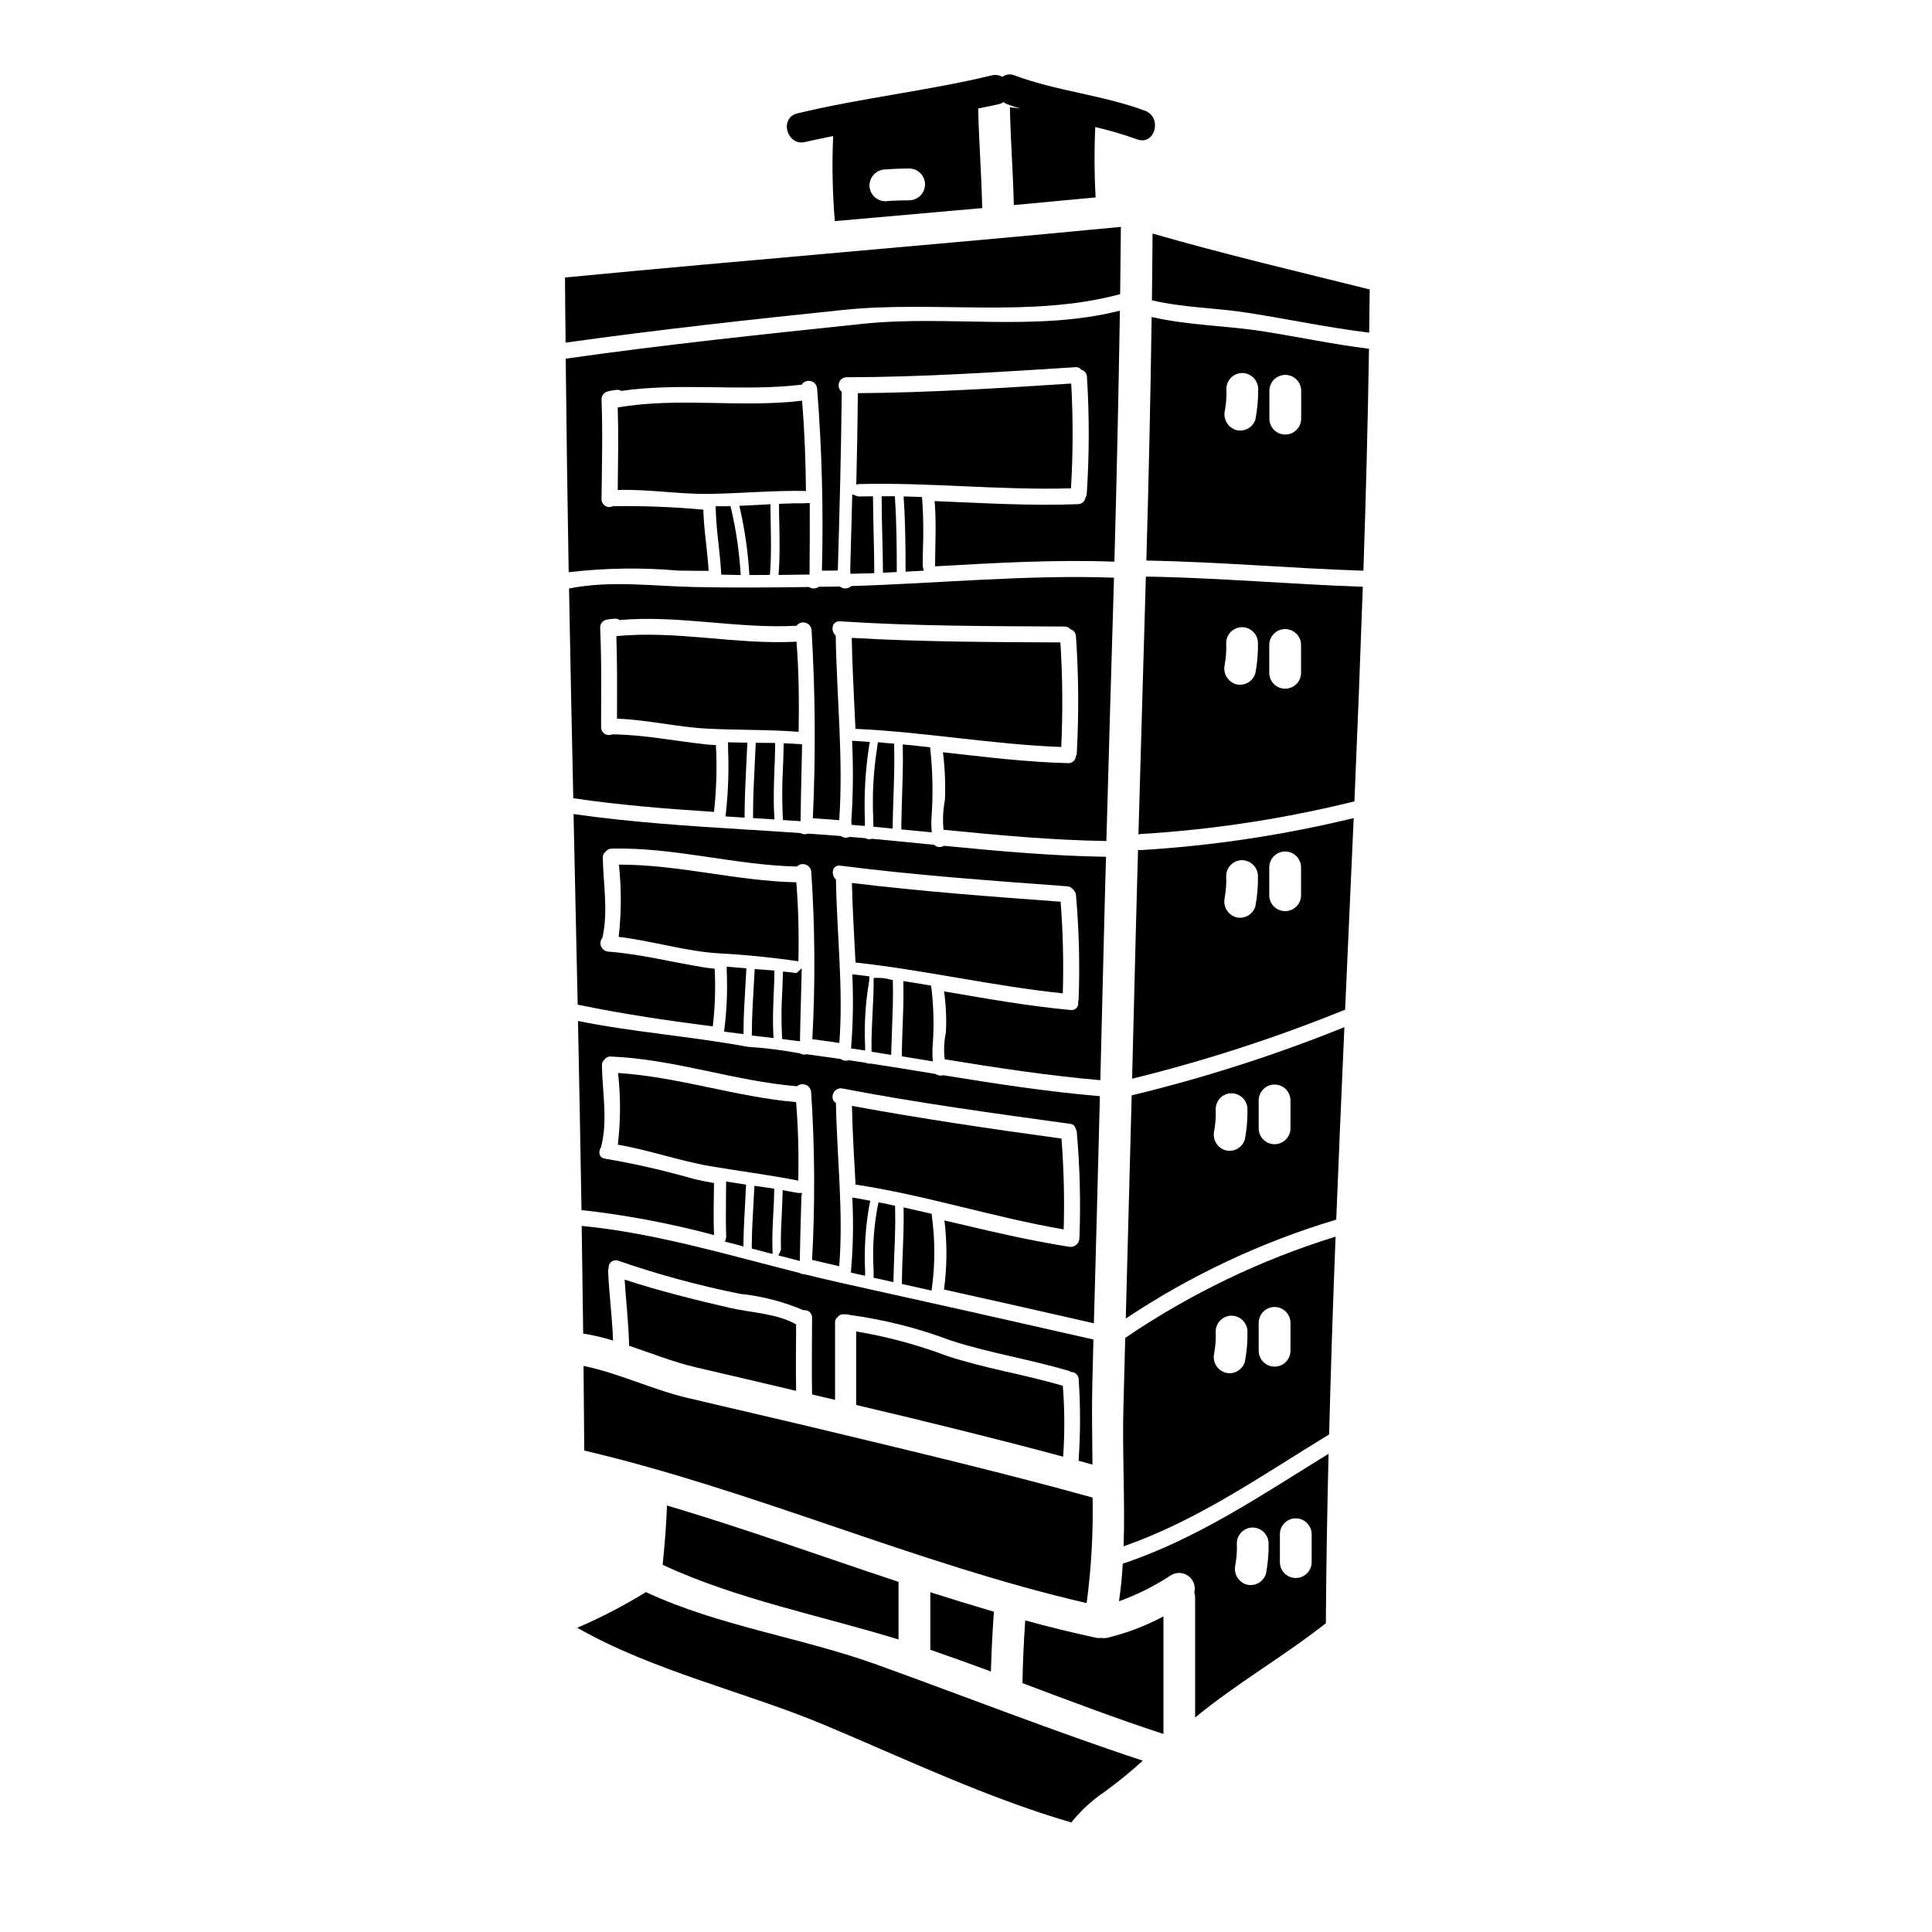<?xml version="1.0" encoding="UTF-8"?>
<!-- Uploaded to: SVG Repo, www.svgrepo.com, Generator: SVG Repo Mixer Tools -->
<svg fill="#000000" width="800px" height="800px" version="1.1" viewBox="144 144 512 512" xmlns="http://www.w3.org/2000/svg">
 <g>
  <path d="m332.89 416.01c0.602-5.066 0.773-10.176 0.508-15.273-1.012-0.141-1.996-0.223-2.977-0.395-8.449-1.375-16.703-3.508-25.266-4.152-0.828-0.082-1.543-0.613-1.863-1.383-0.316-0.773-0.184-1.652 0.348-2.297 1.598-6.957 0.223-14.168 0.109-21.254-0.016-0.629 0.277-1.227 0.789-1.598 0.371-0.477 0.938-0.758 1.543-0.762 16.59-0.422 32.59 4.379 49.098 4.746v0.004c0.613-0.609 1.516-0.812 2.332-0.527 0.812 0.289 1.391 1.016 1.484 1.871 0.992 14.785 1.086 29.617 0.281 44.41 2.391 0.309 4.773 0.645 7.16 0.98 1.094-14.43-0.672-28.855-0.898-43.297-1.406-1.207-1.066-3.961 1.148-3.676 19.906 2.555 40.117 3.984 60.129 5.473h0.004c0.609 0.039 1.176 0.348 1.543 0.84 0.453 0.367 0.738 0.906 0.785 1.488 0.809 9.195 1.043 18.43 0.699 27.652-0.016 0.211-0.062 0.418-0.141 0.617 0.145 0.574-0.008 1.18-0.402 1.617s-0.98 0.652-1.566 0.57c-11.285-1.035-22.398-3.031-33.547-4.941v0.004c0.512 3.617 0.672 7.273 0.48 10.922-0.504 2.328-0.605 4.723-0.309 7.082 13.73 2.242 27.508 4.348 41.238 5.531 0.395-15.383 0.777-30.766 1.148-46.148 0.113-4.348 0.223-8.703 0.367-13.051-14.262-0.223-28.629-1.516-42.977-2.922h-0.004c-0.789 0.531-1.84 0.438-2.527-0.223l-0.027-0.027c-5.512-0.535-10.973-1.094-16.449-1.602v-0.004c-0.613 0.215-1.289 0.152-1.852-0.168l-4.125-0.336c-0.75 0.355-1.633 0.27-2.305-0.223-0.477-0.027-0.984-0.086-1.461-0.113-2.414-0.195-4.828-0.363-7.242-0.531h0.004c-0.66 0.277-1.41 0.223-2.023-0.145-4.434-0.309-8.875-0.598-13.332-0.871-0.113 0-0.223 0.027-0.34 0.027-0.113 0-0.25-0.055-0.363-0.055-15.441-0.957-30.91-1.969-46.094-4.129 0.363 16.82 0.73 33.652 1.094 50.504 11.766 2.445 23.754 4.215 35.797 5.762z"/>
  <path d="m336.26 360.36 5.07 0.32v-1.039c0.023-4.305 0.234-8.66 0.441-12.883 0.082-1.645 0.164-3.285 0.234-4.934l0.039-1-5.117-0.109 0.031 2.043h0.004c0.211 5.516 0.02 11.043-0.574 16.531z"/>
  <path d="m406.6 586.96c0.137-5.277 0.422-10.551 0.789-15.832-5.641-1.656-11.254-3.398-16.844-5.164v15.242c5.359 1.852 10.723 3.785 16.055 5.754z"/>
  <path d="m355.09 314.05c-16.004 0.871-31.75-3.062-47.75-1.461 0.25 7.297 0.195 14.562 0.168 21.867 8.059 0.281 15.805 2.215 23.859 2.637 8.059 0.422 16.168 0.223 24.281 0.844 0.141-7.973 0.059-15.941-0.559-23.887z"/>
  <path d="m382.12 578.48v-15.27c-20.438-6.766-40.734-14.121-61.367-20.242-0.164 5.25-0.617 10.5-1.148 15.719 19.453 9.098 41.816 13.422 62.516 19.793z"/>
  <path d="m351.5 361.33 4.68 0.289v-1.039c0.035-3.812 0.125-7.621 0.211-11.414 0.055-2.324 0.105-4.652 0.152-6.984v-0.945l-4.859-0.277-0.02 1.023c-0.035 1.863-0.102 3.719-0.172 5.582-0.238 4.293-0.254 8.594-0.047 12.887z"/>
  <path d="m349.42 341.88v-0.973l-0.973-0.027c-1.074-0.027-2.148-0.027-3.227-0.027h-0.941l-0.043 0.941c-0.07 1.711-0.156 3.426-0.242 5.117-0.207 4.219-0.43 8.59-0.43 12.906v0.984l5.684 0.359-0.066-1.121c-0.242-4.059-0.094-8.195 0.051-12.203 0.09-1.973 0.164-3.961 0.188-5.957z"/>
  <path d="m332.13 453.03c7.832 1.348 15.605 2.301 23.41 3.844l0.004 0.004c0.176-6.941-0.012-13.883-0.566-20.805-15.945-1.375-31.184-6.691-47.188-7.719v0.004c0.715 6.312 0.695 12.691-0.055 19 8.254 1.406 16.141 4.242 24.395 5.672z"/>
  <path d="m337.35 490.59c-9.375-2.188-18.695-4.492-27.816-7.477 0.363 5.836 1.066 11.652 1.18 17.516 5.902 1.996 11.707 4.328 17.797 5.754 8.812 2.023 17.656 4.129 26.469 6.207-0.109-5.867-0.027-11.738 0-17.602-5.051-2.938-12.051-3.109-17.629-4.398z"/>
  <path d="m351.41 459.39-0.027 1.18c-0.039 1.73-0.125 3.469-0.207 5.199-0.148 3.019-0.305 6.144-0.211 9.238h-0.004c-0.004 0.203-0.055 0.406-0.152 0.586l-0.547 1.098 1.18 0.301c0.555 0.137 1.105 0.285 1.652 0.43s1.121 0.301 1.688 0.441l1.18 0.301 0.02-1.238c0.062-3.938 0.172-7.871 0.285-11.809l0.109-3.973 0.156-0.996h-1.012c-0.5-0.094-0.996-0.18-1.496-0.266-0.5-0.082-0.996-0.168-1.504-0.27z"/>
  <path d="m336.12 473.05 0.992 0.246c0.895 0.223 1.781 0.445 2.672 0.691l1.223 0.348 0.023-1.273c0.059-3.301 0.238-6.664 0.418-9.914 0.082-1.449 0.16-2.898 0.227-4.328l0.039-0.883-5.281-0.816-0.039 4.219c-0.035 3.418-0.07 6.949 0.062 10.523l0.004 0.004c-0.012 0.074-0.027 0.145-0.051 0.215z"/>
  <path d="m349.17 459.87v-0.859l-0.848-0.129c-0.555-0.086-1.113-0.164-1.676-0.242l-2.711-0.395-0.262 4.797c-0.203 3.625-0.422 7.371-0.441 11.074v0.762l0.738 0.191 3.5 0.926 1.281 0.289-0.043-1.332c-0.102-3.035 0.059-6.129 0.211-9.125 0.117-1.988 0.219-3.973 0.25-5.957z"/>
  <path d="m425.66 511.25c-10.234-3.031-20.77-4.602-30.934-7.996v-0.004c-7.715-2.902-15.699-5.043-23.832-6.398v19.48c18.387 4.328 36.633 8.816 54.852 13.703v-0.004c0.434-6.254 0.406-12.531-0.086-18.781z"/>
  <path d="m433.77 498.98c-22.305-5.082-44.629-10.086-66.977-15.02-3.172-0.699-6.371-1.488-9.602-2.273h0.004c-0.457 0.016-0.906-0.098-1.297-0.336-18.949-4.773-38.652-10.668-57.742-12.465 0.141 9.516 0.281 19.008 0.395 28.52 2.68 0.434 5.324 1.051 7.918 1.855-0.223-6.148-1.039-12.27-1.32-18.414 0-0.27 0.047-0.535 0.141-0.785-0.059-0.648 0.211-1.277 0.723-1.676s1.191-0.512 1.801-0.293c10.547 3.652 21.332 6.586 32.277 8.785 5.801 0.594 11.477 2.059 16.84 4.348 0.578-0.09 1.168 0.078 1.605 0.465 0.441 0.387 0.688 0.945 0.672 1.531 0 6.793-0.141 13.555 0 20.32 2.019 0.477 4.07 0.984 6.094 1.434l-0.004-20.574c0-0.578 0.281-1.125 0.758-1.457 0.375-0.477 0.973-0.723 1.574-0.648 0.086 0 0.195 0.027 0.285 0.027 0.434-0.035 0.871 0.012 1.289 0.145 9.113 1.238 18.059 3.5 26.668 6.738 10.359 3.398 21.082 4.996 31.523 8.141v-0.004c0.156 0.066 0.309 0.152 0.449 0.254 0.539-0.016 1.062 0.191 1.445 0.574 0.383 0.383 0.59 0.906 0.574 1.449 0.484 7.16 0.473 14.344-0.027 21.5l3.676 1.012c-0.082-7.777-0.195-15.332-0.027-21.812 0.09-3.789 0.176-7.547 0.285-11.34z"/>
  <path d="m374.51 340.62-4.688-0.316 0.035 1.086c0.289 6.738 0.203 13.488-0.25 20.219l0.082 0.973 0.957 0.094c0.52 0.051 1.02 0.102 1.516 0.129l1.047 0.055v-1.473 0.004c-0.27-6.582 0.105-13.172 1.109-19.68z"/>
  <path d="m385.04 295.44c0.859-0.055 1.719-0.109 2.606-0.137l1.18-0.074-0.305-1.18c0-1.605 0.043-3.211 0.074-4.82l0.004-0.004c0.16-4.215 0.098-8.438-0.191-12.645l-0.078-0.871-4.863-0.145 0.07 1.078c0.395 6.148 0.449 13.109 0.449 17.816v1.047z"/>
  <path d="m427.82 273.41c0.555-9.246 0.574-18.52 0.062-27.766-18.75 1.207-37.73 2.414-56.535 2.555-0.082 8.086-0.223 16.168-0.422 24.254h-0.004c0.219-0.105 0.461-0.164 0.703-0.172 18.75-0.477 37.445 1.688 56.195 1.129z"/>
  <path d="m375.36 276.51v-0.973h-0.984c-0.938 0-1.848 0-2.754 0.027-0.16 0-0.32-0.023-0.473-0.074l-1.289-0.488-0.543 20.023 0.055 1.027 1.031-0.02c1.441-0.027 2.906-0.059 4.328-0.109l0.953-0.039v-0.949c0-3.289-0.094-6.57-0.172-9.84-0.059-2.867-0.125-5.723-0.152-8.586z"/>
  <path d="m377.65 275.51v0.988c0 3.242 0.094 6.496 0.172 9.75 0.07 2.828 0.137 5.668 0.164 8.5v1.027l3.668-0.184v-0.938c0-5.215-0.051-12-0.453-18.223l-0.059-0.922z"/>
  <path d="m323.68 295.21c2.695 0.055 5.414 0.055 8.113 0.082-0.309-5.414-1.262-10.805-1.402-16.223-7.961-0.73-15.953-1.039-23.945-0.926-0.641 0.336-1.414 0.316-2.031-0.059-0.621-0.375-1-1.043-1-1.77 0.082-8.84 0.336-17.684 0-26.496 0-0.961 0.645-1.801 1.574-2.051 0.805-0.234 1.633-0.383 2.469-0.449 0.418-0.051 0.836 0.047 1.184 0.281 15.891-2.297 31.883 0.223 47.809-1.652l-0.004-0.004c0.52-0.797 1.484-1.184 2.41-0.953 0.922 0.227 1.602 1.016 1.688 1.961 1.27 16.062 1.695 32.18 1.277 48.285 1.125-0.027 2.273-0.027 3.398-0.027h-0.004c0.273-0.023 0.543-0.031 0.816-0.027 0.449-15.777 0.898-31.582 1.039-47.359-0.715-0.547-1.012-1.484-0.742-2.344 0.27-0.863 1.051-1.461 1.949-1.5 20.18-0.027 40.59-1.402 60.719-2.664v-0.004c0.605-0.066 1.203 0.191 1.574 0.676 0.859 0.238 1.465 1.016 1.488 1.906 0.641 10.312 0.625 20.652-0.055 30.961-0.02 0.363-0.137 0.711-0.336 1.012-0.141 0.984-0.977 1.719-1.969 1.742-12.688 0.508-25.348-0.309-38.008-0.812 0.477 5.754 0.137 11.508 0.109 17.23 0 0.031-0.027 0.031-0.027 0.059 15.918-0.898 31.918-1.828 47.555-1.234 0.613-22.176 1.098-44.348 1.457-66.52-22.258 5.644-45.5 1.125-68.129 3.484-26.273 2.754-52.578 5.512-78.738 9.234 0.195 18.863 0.461 37.727 0.789 56.594 9.617-1.129 19.324-1.273 28.973-0.434z"/>
  <path d="m425.3 445.73c-18.5-2.523-37.168-5.273-55.523-8.66 0.137 7.019 0.645 15.242 0.953 20.859h0.027c18.555 2.805 36.605 8.703 55.133 11.875l-0.004 0.004c0.238-8.031 0.043-16.07-0.586-24.078z"/>
  <path d="m440.85 221.95c0.082-5.953 0.137-11.875 0.195-17.828-49.098 4.746-98.25 8.703-147.32 13.418 0.027 5.754 0.113 11.508 0.168 17.262 24.402-3.426 48.957-6.121 73.488-8.66 24.199-2.535 49.832 2.207 73.469-4.191z"/>
  <path d="m375.43 361.15 0.027 1.934 5.117 0.508v-1.074c0.039-2.41 0.117-4.812 0.199-7.215 0.148-4.363 0.305-8.879 0.191-13.348l-0.023-0.898-0.898-0.059c-0.828-0.051-1.648-0.133-2.492-0.219l-0.898-0.09-0.188 1.258v0.066h0.004c-1.008 6.328-1.355 12.742-1.039 19.137z"/>
  <path d="m390.96 358.9c0.305-5.359 0.172-10.738-0.395-16.078l-0.074-0.789-0.789-0.086c-1.77-0.195-3.574-0.395-5.375-0.562l-1.098-0.105 0.023 1.102c0.086 4.207-0.055 8.496-0.191 12.641-0.082 2.625-0.168 5.25-0.199 7.871v0.906l8.062 0.789-0.078-1.156h-0.004c-0.055-1.262-0.027-2.523 0.09-3.777z"/>
  <path d="m333.22 359.16c0.648-5.875 0.816-11.789 0.504-17.691-0.789-0.082-1.574-0.082-2.363-0.164-8.418-0.902-16.672-2.613-25.152-2.695h0.004c-0.641 0.293-1.383 0.238-1.977-0.141-0.59-0.383-0.945-1.039-0.945-1.742 0-8.812 0.168-17.629-0.25-26.414 0.004-0.949 0.629-1.785 1.543-2.051 0.805-0.172 1.621-0.273 2.445-0.309 0.422-0.012 0.836 0.117 1.18 0.367 15.691-1.379 31.188 2.363 46.883 1.516 0.547-0.73 1.484-1.051 2.363-0.809 0.879 0.242 1.52 0.996 1.617 1.902 1 16.621 1.113 33.277 0.34 49.91l6.992 0.508c1.121-16.312-0.672-32.617-0.93-48.93-1.43-1.121-1.066-3.902 1.152-3.762 19.703 1.289 39.754 1.289 59.48 1.379v-0.004c0.598-0.023 1.172 0.238 1.547 0.703 0.855 0.25 1.453 1.02 1.488 1.91 0.707 10.277 0.781 20.59 0.223 30.875-0.012 0.348-0.109 0.684-0.281 0.984-0.09 1.023-0.969 1.789-1.992 1.742-11.145-0.281-22.176-1.656-33.207-2.894 0.527 4.188 0.703 8.414 0.531 12.633-0.512 2.609-0.637 5.273-0.363 7.918 14.398 1.434 28.828 2.754 43.148 2.977 0.645-23.242 1.32-46.504 2.019-69.785-22.906-0.844-46.598 1.516-69.617 2.215-0.848 0.801-2.16 0.852-3.062 0.113-0.422 0-0.871 0.027-1.32 0.027-1.402 0.027-2.805 0.027-4.238 0.055-0.77 0.566-1.812 0.59-2.609 0.059-10.191 0.137-20.352 0.223-30.512 0-11.086-0.254-22.121-1.797-33.062 0.395 0.34 18.559 0.715 37.105 1.125 55.641 0.082 0 0.164-0.027 0.25-0.027 11.898 1.762 24.445 2.773 37.047 3.59z"/>
  <path d="m425.02 314.25c-18.359-0.086-36.969-0.141-55.301-1.207 0.141 8.031 0.645 16.082 0.984 24.113 18.246 0.816 36.266 4.129 54.543 4.801l-0.004-0.004c0.434-9.23 0.359-18.48-0.223-27.703z"/>
  <path d="m358.54 295.3c0.055-5.676 0.086-11.324 0.055-17v-0.977h-0.98 0.004c-0.121-0.004-0.238 0.016-0.348 0.055-1.707-0.027-3.516 0-5.867 0.109l-0.953 0.043v0.953c0 1.418 0.039 2.832 0.07 4.25 0.078 4.121 0.164 8.383-0.125 12.566l-0.074 1.066 8.207-0.109z"/>
  <path d="m342.59 296.39h0.906c1.215 0 2.43 0 3.644-0.027l0.898-0.02 0.062-0.898c0.305-4.293 0.223-8.66 0.145-12.852-0.023-1.312-0.047-2.617-0.062-3.938v-1.031l-1.031 0.059c-2.012 0.113-4.031 0.223-6.047 0.309l-1.18 0.051 0.281 1.18v0.004c1.191 5.356 1.969 10.797 2.332 16.27z"/>
  <path d="m337.58 278.12-0.789 0.031h-1.387-1.746l0.023 1.008c0.078 3.082 0.422 6.156 0.746 9.129 0.262 2.328 0.523 4.723 0.66 7.086l0.051 0.906 5.172 0.109-0.098-1.086c-0.359-5.527-1.176-11.02-2.441-16.414z"/>
  <path d="m357.59 274.16c-0.082-7.996-0.363-15.973-1.039-23.973-16.281 1.969-32.617-1.008-48.844 1.797 0.223 7.297 0.082 14.562 0 21.867 8.141-0.254 16.168 1.148 24.309 1.039 8.449-0.141 16.758-0.93 25.238-0.789 0.137 0.004 0.234 0.059 0.336 0.059z"/>
  <path d="m433.55 540.87c-23.188-6.43-46.445-11.961-69.812-17.574-12.488-3.004-24.98-5.867-37.477-8.812-9.402-2.219-18.188-6.57-27.621-8.504 0.059 7.477 0.141 14.957 0.195 22.434 45.266 10.629 87.891 29.98 133.14 40.422 1.234-9.266 1.758-18.617 1.57-27.965z"/>
  <path d="m440.54 568.35c4.875-1.75 9.52-4.078 13.84-6.938 1.445-0.844 3.254-0.738 4.59 0.266 1.34 1.008 1.941 2.719 1.531 4.34 0.148 0.441 0.227 0.906 0.223 1.375v31.766c10.977-9.055 23.41-16.137 34.637-24.98 0.109-14.988 0.352-29.961 0.727-44.914-17.656 10.863-34.723 22.516-54.543 29.125-0.188 3.379-0.527 6.699-1.004 9.961zm42.645-17.629v-0.004c-0.035-1.137 0.391-2.242 1.184-3.059 0.793-0.82 1.887-1.281 3.023-1.281 1.141 0 2.231 0.461 3.023 1.281 0.793 0.816 1.223 1.922 1.188 3.059v7.387c-0.07 2.273-1.934 4.082-4.211 4.082-2.273 0-4.141-1.809-4.207-4.082zm-11.809 7.996c0.348-1.879 0.48-3.789 0.395-5.695 0.004-2.324 1.887-4.207 4.211-4.211 2.309 0.035 4.172 1.898 4.211 4.211 0.039 2.664-0.188 5.324-0.676 7.941-0.625 2.246-2.945 3.562-5.195 2.949-2.191-0.688-3.477-2.961-2.93-5.195z"/>
  <path d="m441.72 516.75c-0.34 11.652 0.449 24.566 0.055 37.027 19.734-6.875 36.719-18.832 54.457-29.641 0.449-17.461 1.02-34.93 1.711-52.406l0.004-0.008c-19.812 6.129-38.602 15.176-55.75 26.836-0.168 6.062-0.305 12.129-0.477 18.191zm35.844-22.176h0.004c0-2.328 1.883-4.211 4.211-4.211 2.324 0 4.211 1.883 4.211 4.211v7.383c0 2.324-1.887 4.211-4.211 4.211-2.328 0-4.211-1.887-4.211-4.211zm-11.789 8h0.004c0.344-1.879 0.477-3.789 0.395-5.699 0.004-2.32 1.883-4.203 4.207-4.211 2.312 0.035 4.176 1.898 4.211 4.211 0.043 2.664-0.184 5.324-0.672 7.945-0.629 2.242-2.945 3.559-5.191 2.945-2.203-0.676-3.496-2.953-2.949-5.191z"/>
  <path d="m315.17 565.93c-5.82 3.59-11.902 6.746-18.188 9.445 19.844 11.367 44.477 16.984 65.262 25.656 21.59 9.055 43.117 19.367 65.66 25.938h0.004c2.527-3.164 5.527-5.922 8.898-8.168 3.492-2.555 6.844-5.289 10.047-8.199-23.617-7.801-47.074-17.012-70.402-25.43-20.184-7.269-41.793-10.176-61.281-19.242z"/>
  <path d="m435.82 578.06c-0.488 0.066-0.98 0.051-1.461-0.055-6.258-1.348-12.492-2.894-18.668-4.574-0.363 5.531-0.645 11.086-0.727 16.617 12.406 4.66 24.797 9.375 37.363 13.473v-31.156c-4.676 2.5-9.645 4.394-14.797 5.641-0.559 0.133-1.141 0.152-1.711 0.055z"/>
  <path d="m442.34 493.43c17.184-11.461 35.984-20.297 55.777-26.219 0.676-17.012 1.395-34.012 2.16-51.004-18.324 7.394-37.164 13.438-56.367 18.078-0.504 19.703-1.027 39.418-1.57 59.145zm35.227-57.801v0.004c0-2.328 1.883-4.215 4.211-4.215 2.324 0 4.211 1.887 4.211 4.215v7.383c0 2.324-1.887 4.211-4.211 4.211-2.328 0-4.211-1.887-4.211-4.211zm-11.789 8v0.004c0.344-1.879 0.477-3.789 0.395-5.699 0.004-2.324 1.883-4.203 4.207-4.211 2.312 0.035 4.176 1.898 4.211 4.211 0.043 2.664-0.184 5.324-0.672 7.941-0.629 2.246-2.945 3.562-5.191 2.949-2.203-0.676-3.496-2.953-2.949-5.191z"/>
  <path d="m445.59 369.18c-0.195 6.879-0.383 13.754-0.562 20.633-0.336 13.359-0.672 26.711-1.008 40.059v-0.004c19.234-4.727 38.102-10.844 56.449-18.301 0.754-16.926 1.516-33.852 2.273-50.773h0.004c-18.555 4.512-37.477 7.356-56.539 8.5-0.211-0.008-0.418-0.047-0.617-0.113zm34.777 4.688c0-2.324 1.887-4.211 4.211-4.211 2.328 0 4.215 1.887 4.215 4.211v7.379c0 2.328-1.887 4.211-4.215 4.211-2.324 0-4.211-1.883-4.211-4.211zm-11.809 7.996v0.004c0.344-1.879 0.477-3.789 0.395-5.695 0.004-2.324 1.887-4.211 4.211-4.215 2.312 0.039 4.176 1.902 4.207 4.215 0.043 2.66-0.18 5.324-0.672 7.941-0.625 2.242-2.945 3.559-5.191 2.949-2.195-0.691-3.477-2.965-2.93-5.195z"/>
  <path d="m449.44 205.89c-0.055 5.902-0.082 11.809-0.168 17.684 8.172 1.969 17.262 2.023 25.516 3.34 10.695 1.684 21.332 3.938 32.059 5.25 0.055-3.816 0.109-7.637 0.141-11.453-19.211-4.801-38.5-9.316-57.547-14.82z"/>
  <path d="m369.53 421.84 3.734 0.555v-1.152c-0.27-5.828 0.098-11.668 1.098-17.418l0.051-1.074-1.055-0.141c-0.789-0.102-1.605-0.207-2.363-0.289l-1.117-0.117 0.035 1.129c0.234 5.859 0.133 11.723-0.305 17.57z"/>
  <path d="m383.02 483.48v0.789l7.824 1.746 0.168-1.023c0.805-6.18 0.789-12.441-0.047-18.621l-0.07-0.703-7.438-1.695 0.02 1.246c0.047 3.477-0.09 6.996-0.223 10.402-0.113 2.625-0.215 5.242-0.234 7.859z"/>
  <path d="m445.7 365.17c0.16-0.074 0.332-0.125 0.508-0.141 19.133-1.152 38.125-4.051 56.73-8.66 0.816-18.949 1.555-37.91 2.219-56.875-19.172-0.645-38.289-2.387-57.488-2.691-0.645 22.809-1.352 45.574-1.969 68.367zm34.668-50.246c0-2.328 1.887-4.211 4.211-4.211 2.328 0 4.215 1.883 4.215 4.211v7.379c0 2.328-1.887 4.211-4.215 4.211-2.324 0-4.211-1.883-4.211-4.211zm-11.809 5.191c0.344-1.879 0.477-3.789 0.395-5.699 0.008-2.324 1.891-4.203 4.211-4.207 2.312 0.031 4.176 1.898 4.207 4.207 0.043 2.664-0.18 5.328-0.672 7.945-0.625 2.242-2.945 3.559-5.191 2.945-2.199-0.688-3.484-2.969-2.93-5.207z"/>
  <path d="m449.2 228c-0.309 21.516-0.777 43.035-1.406 64.551 19.199 0.336 38.344 2.074 57.52 2.691 0.672-19.594 1.168-39.195 1.488-58.809-9.445-1.18-18.723-3.148-28.129-4.633-9.641-1.512-19.914-1.566-29.473-3.801zm27.551 27.004c-0.625 2.242-2.945 3.559-5.191 2.949-2.203-0.68-3.492-2.957-2.949-5.195 0.348-1.879 0.477-3.789 0.395-5.695 0.004-2.324 1.887-4.207 4.211-4.215 2.312 0.039 4.176 1.902 4.207 4.215 0.035 2.66-0.199 5.316-0.699 7.93zm3.648-7.438c0-2.328 1.887-4.215 4.211-4.215 2.328 0 4.215 1.887 4.215 4.215v7.383c0 2.324-1.887 4.211-4.215 4.211-2.324 0-4.211-1.887-4.211-4.211z"/>
  <path d="m349.22 402.13v-0.926l-5.211-0.395-0.266 4.676c-0.23 3.918-0.473 7.965-0.492 11.957v0.992l5.742 0.656-0.062-1.18c-0.18-3.426-0.035-6.922 0.102-10.309 0.086-1.836 0.16-3.668 0.188-5.473z"/>
  <path d="m379.42 403.46c-0.938-0.234-1.902-0.344-2.871-0.312h-1.023v1.023c0 2.703-0.141 5.512-0.285 8.199-0.156 3.121-0.324 6.34-0.277 9.527v0.832l5.211 0.832 0.027-1.117c0.047-1.969 0.125-3.938 0.199-5.938 0.152-3.938 0.316-7.988 0.219-11.988l-0.02-0.82-0.789-0.129 0.012-0.004c-0.137-0.027-0.273-0.059-0.402-0.105z"/>
  <path d="m435.48 434.5c-13.84-1.18-27.734-3.312-41.543-5.559v0.004c-0.648 0.215-1.363 0.098-1.91-0.312-5.754-0.953-11.535-1.91-17.289-2.777-0.461 0.066-0.934-0.012-1.348-0.227l-4.492-0.672c-0.707 0.262-1.5 0.145-2.106-0.312l-0.562-0.082-8.477-1.18c-0.594 0.184-1.238 0.102-1.77-0.227-4.57-0.867-9.191-1.449-13.836-1.738-15.074-2.805-30.203-3.844-44.973-6.848 0.34 16.703 0.648 33.406 0.93 50.105h-0.004c11.855 1.324 23.598 3.539 35.117 6.629-0.168-4.606-0.055-9.184 0-13.777-1.883-0.34-3.734-0.699-5.559-1.152h0.004c-7.664-2.199-15.441-3.973-23.305-5.309-1.738-0.25-1.852-2.019-1.012-3.148v-0.168c1.742-6.992 0.285-14.316 0.168-21.418h0.004c-0.031-0.609 0.23-1.191 0.703-1.574 0.371-0.527 0.988-0.816 1.625-0.762 16.785 0.645 32.668 6.488 49.352 7.871 0.641-0.543 1.531-0.691 2.316-0.387 0.781 0.305 1.336 1.016 1.445 1.848 0.98 14.832 1.066 29.711 0.254 44.551 1.969 0.477 3.961 0.953 5.902 1.375 0.422 0.113 0.871 0.195 1.289 0.312 1.148-14.43-0.617-28.832-0.871-43.297-1.828-0.98-0.703-4.266 1.711-3.816 19.93 3.844 40.254 6.598 60.352 9.375h0.004c0.734 0.043 1.344 0.59 1.461 1.316 0.18 0.281 0.285 0.598 0.309 0.93 0.809 9.184 1.043 18.41 0.703 27.621 0 0.055-0.027 0.109-0.027 0.164v0.004c0.074 0.711-0.184 1.422-0.699 1.922-0.516 0.496-1.23 0.73-1.941 0.633-11.145-1.738-22.117-4.406-33.121-6.988 0.746 6.082 0.711 12.234-0.117 18.305 13.254 2.945 26.496 5.93 39.723 8.953 0.559-20.055 1.09-40.117 1.59-60.188z"/>
  <path d="m369.51 481.25 0.836 0.195c0.586 0.141 1.18 0.281 1.734 0.395l1.18 0.238v-1.215c-0.277-5.91 0.109-11.832 1.156-17.656l0.215-0.98-0.984-0.195c-0.855-0.172-1.73-0.344-2.586-0.484l-1.18-0.199 0.039 1.203c0.266 5.945 0.145 11.906-0.359 17.836z"/>
  <path d="m334.71 396.66c7.047 0.367 13.895 1.094 20.859 2.078h0.004c0.188-6.977 0.008-13.957-0.535-20.914-15.805-0.336-31.184-4.723-47.02-4.688 0.684 6.363 0.668 12.781-0.059 19.145 8.988 1.066 17.742 3.871 26.75 4.379z"/>
  <path d="m353.55 401.69-2.059-0.227-0.031 1.074c-0.035 1.469-0.098 2.938-0.16 4.398l-0.004-0.004c-0.234 3.867-0.254 7.742-0.059 11.613l0.055 0.816 2.109 0.266c0.508 0.066 1.023 0.137 1.539 0.199l1.078 0.121v-1.086c0.051-3.047 0.137-6.106 0.219-9.16 0.062-2.258 0.125-4.523 0.176-6.777l0.047-2.336-1.371 1.277c-0.492-0.066-1.016-0.121-1.539-0.176z"/>
  <path d="m390.85 405.94-0.137-0.754-0.734-0.125c-1.812-0.309-3.621-0.613-5.434-0.891l-1.152-0.176 0.02 1.18c0.07 3.598-0.07 7.269-0.207 10.824-0.09 2.363-0.176 4.723-0.211 7.086v0.848l8.203 1.348-0.074-1.23-0.008-0.008c-0.043-1.273-0.008-2.547 0.113-3.812 0.309-4.766 0.18-9.547-0.379-14.289z"/>
  <path d="m425.07 382.96c-18.418-1.348-36.973-2.719-55.301-4.969 0.137 7.019 0.617 14.062 0.953 21.082 18.418 2.023 36.496 6.262 54.934 8.172 0.242-8.102 0.043-16.207-0.586-24.285z"/>
  <path d="m335.89 417.38 0.984 0.137c1.02 0.141 2.039 0.281 3.09 0.395l1.082 0.117v-1.09c0.02-3.566 0.23-7.199 0.441-10.715 0.09-1.551 0.184-3.106 0.262-4.656l0.047-0.953-5.203-0.43v1.086l-0.004 0.004c0.227 5.047 0.035 10.105-0.578 15.117z"/>
  <path d="m377.76 462.81-0.93-0.172-0.211 0.918h-0.004c-1.059 5.543-1.43 11.199-1.113 16.836l0.031 2.242 0.789 0.156c0.918 0.188 1.836 0.395 2.754 0.605l1.699 0.395 0.023-1.207c0.039-2.199 0.129-4.402 0.215-6.598 0.152-3.816 0.312-7.766 0.203-11.668l-0.02-0.766-0.746-0.164c-0.875-0.207-1.785-0.414-2.691-0.578z"/>
  <path d="m357.43 181.63c2.441-0.586 4.902-1.055 7.359-1.574 0.008 0.055 0.008 0.113 0 0.168-0.324 7.461-0.176 14.934 0.449 22.375l39.051-3.453c-0.168-8.816-0.871-17.574-1.066-26.371-0.105 0-0.207 0.031-0.312 0.047 1.996-0.426 4.008-0.789 5.996-1.273v-0.004c0.371-0.105 0.727-0.273 1.047-0.492 0.242 0.195 0.508 0.363 0.785 0.492 1.18 0.445 2.406 0.84 3.621 1.219-0.91-0.109-1.812-0.266-2.727-0.332 0.168 8.66 0.844 17.262 1.039 25.91l21.672-2.023v0.004c-0.348-6.211-0.379-12.434-0.086-18.648 3.75 0.863 7.449 1.945 11.07 3.25 4.754 1.77 6.809-5.832 2.094-7.59-11.145-4.133-23.418-5.199-34.57-9.352-1.062-0.465-2.293-0.312-3.215 0.395-0.848-0.504-1.863-0.645-2.816-0.395-16.988 4.086-34.492 5.969-51.48 10.055-4.938 1.188-2.84 8.777 2.09 7.594zm27.496 15.449s-3.988 0.027-6.297 0.25c-2.32-0.004-4.203-1.887-4.211-4.211 0.039-2.309 1.902-4.172 4.211-4.211 2.332-0.223 6.297-0.25 6.297-0.25 2.328 0 4.215 1.883 4.215 4.211 0 2.324-1.887 4.211-4.215 4.211z"/>
 </g>
</svg>